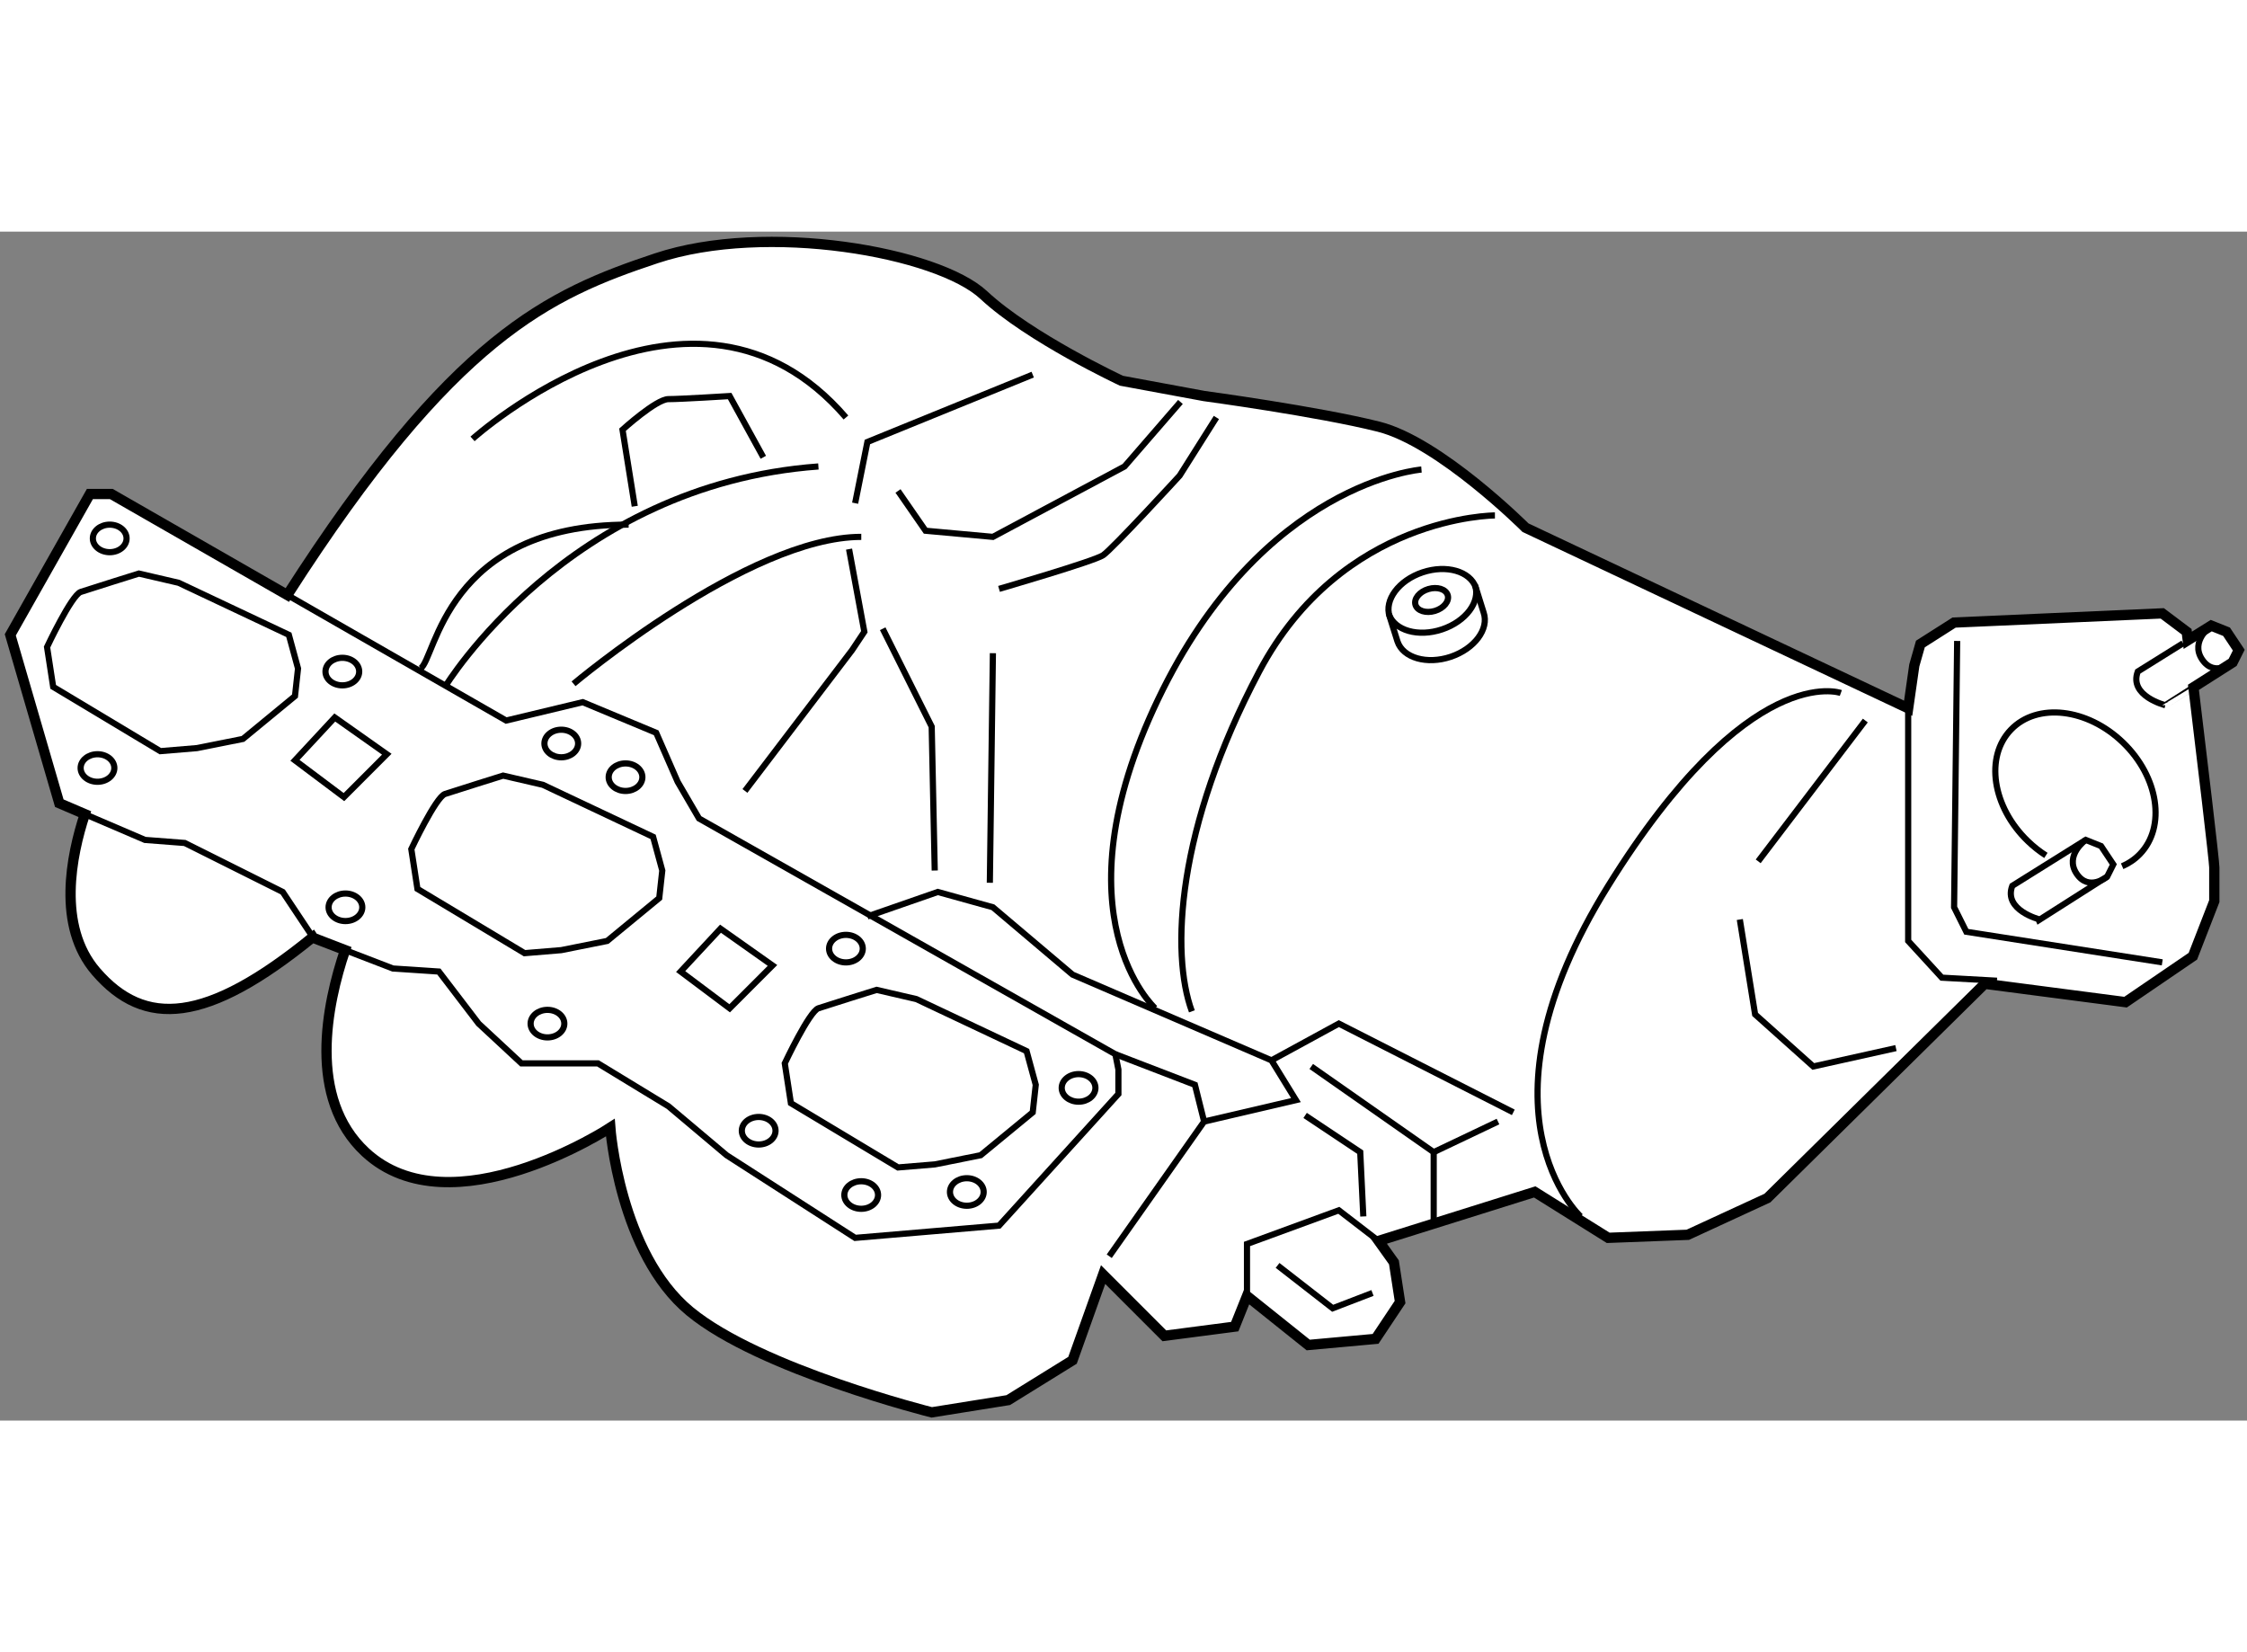 <?xml version="1.0" encoding="utf-8"?>
<!-- Generator: Adobe Illustrator 15.1.0, SVG Export Plug-In . SVG Version: 6.00 Build 0)  -->
<!DOCTYPE svg PUBLIC "-//W3C//DTD SVG 1.1//EN" "http://www.w3.org/Graphics/SVG/1.1/DTD/svg11.dtd">
<svg version="1.1" xmlns="http://www.w3.org/2000/svg" xmlns:xlink="http://www.w3.org/1999/xlink" x="0px" y="0px" width="244.8px"
	 height="180px" viewBox="123.836 70.735 109.324 57.846" enable-background="new 0 0 244.8 180" xml:space="preserve">
	
<rect x="123.836" y="70.735" width="109.324" height="57.846" fill="#808080" stroke="none"/>
	
<g><path fill="#FFFFFF" stroke="#000000" stroke-width="0.5" d="M232.76,91.096l-0.595-0.894l-0.745-0.298l-1.142,0.714
				c-0.031-0.257-0.051-0.416-0.051-0.416l-1.19-0.894l-10.128,0.447l-1.639,1.043l-0.297,1.042l-0.299,2.085l-18.617-8.786
				c0,0-4.171-4.17-7.148-4.915s-8.489-1.49-8.489-1.49l-4.021-0.744c0,0-4.468-2.086-6.702-4.17
				c-2.233-2.085-10.572-3.575-15.935-1.787c-5.217,1.738-9.88,3.791-17.947,16.381l-8.563-4.913h-1.042l-3.873,6.851l2.384,8.191
				l1.243,0.533c-0.66,1.994-1.372,5.438,0.544,7.658c2.365,2.739,5.365,2.549,10.549-1.675l0.024,0.036l1.545,0.595
				c-0.897,2.65-1.845,7.2,0.987,9.831c4.17,3.872,11.916-1.192,11.916-1.192s0.444,6.106,3.871,8.937
				c3.426,2.83,11.767,4.915,11.767,4.915l3.723-0.596l3.128-1.937l1.488-4.17l2.979,2.979l3.426-0.447l0.596-1.489l2.979,2.383
				l3.276-0.298l1.192-1.788l-0.299-1.936l-0.745-1.042l7.596-2.384l3.574,2.234l3.873-0.148l3.873-1.787l10.573-10.426l6.852,0.894
				l3.276-2.234l1.042-2.681c0,0,0-1.191,0-1.638c0-0.303-0.616-5.472-1.015-8.765l1.908-1.214L232.76,91.096z"></path><path fill="none" stroke="#000000" stroke-width="0.3" d="M213.399,93.182c0,0-4.47-1.638-11.32,9.383s-1.341,16.085-1.341,16.085
				"></path><path fill="none" stroke="#000000" stroke-width="0.3" d="M195.639,88.053c-0.272-0.797-1.433-1.13-2.592-0.741
						c-1.155,0.387-1.872,1.349-1.601,2.148l0.383,1.216c0.271,0.8,1.431,1.132,2.588,0.745c1.159-0.389,1.876-1.352,1.604-2.148
						L195.639,88.053z"></path><path fill="none" stroke="#000000" stroke-width="0.3" d="M191.41,89.347c0.271,0.796,1.43,1.129,2.588,0.739
						c1.157-0.386,1.877-1.349,1.603-2.146"></path><ellipse transform="matrix(0.958 -0.286 0.286 0.958 -17.277 59.062)" fill="none" stroke="#000000" stroke-width="0.3" cx="193.534" cy="88.67" rx="0.819" ry="0.555"></ellipse><path fill="none" stroke="#000000" stroke-width="0.3" d="M150.25,97.649l5.362,2.532l0.446,1.639l-0.148,1.34l-2.532,2.085
					l-2.234,0.447l-1.787,0.148l-5.211-3.127l-0.299-1.937c0,0,1.192-2.531,1.639-2.681c0.447-0.149,2.829-0.894,2.829-0.894
					L150.25,97.649z"></path><path fill="none" stroke="#000000" stroke-width="0.3" d="M132.528,87.82l5.361,2.531l0.447,1.639l-0.148,1.341l-2.532,2.085
					l-2.234,0.446l-1.787,0.149l-5.212-3.128l-0.298-1.937c0,0,1.191-2.531,1.639-2.681s2.829-0.894,2.829-0.894L132.528,87.82z"></path><path fill="none" stroke="#000000" stroke-width="0.3" d="M168.421,108.074l5.361,2.531l0.447,1.64l-0.148,1.34l-2.532,2.085
					l-2.234,0.447l-1.787,0.148l-5.212-3.127l-0.298-1.937c0,0,1.191-2.532,1.639-2.681c0.446-0.149,2.829-0.894,2.829-0.894
					L168.421,108.074z"></path><polygon fill="none" stroke="#000000" stroke-width="0.3" points="140.124,94.373 138.187,96.458 140.57,98.246 142.654,96.16 
								"></polygon><polygon fill="none" stroke="#000000" stroke-width="0.3" points="158.89,104.649 156.952,106.734 159.336,108.522 
					161.42,106.437 			"></polygon><ellipse fill="none" stroke="#000000" stroke-width="0.3" cx="151.144" cy="95.639" rx="0.82" ry="0.671"></ellipse><ellipse fill="none" stroke="#000000" stroke-width="0.3" cx="154.27" cy="97.278" rx="0.82" ry="0.67"></ellipse><ellipse fill="none" stroke="#000000" stroke-width="0.3" cx="140.492" cy="92.14" rx="0.82" ry="0.67"></ellipse><ellipse fill="none" stroke="#000000" stroke-width="0.3" cx="129.174" cy="85.661" rx="0.82" ry="0.67"></ellipse><ellipse fill="none" stroke="#000000" stroke-width="0.3" cx="128.579" cy="96.831" rx="0.82" ry="0.67"></ellipse><ellipse fill="none" stroke="#000000" stroke-width="0.3" cx="140.643" cy="103.608" rx="0.82" ry="0.67"></ellipse><ellipse fill="none" stroke="#000000" stroke-width="0.3" cx="150.472" cy="109.268" rx="0.82" ry="0.67"></ellipse><ellipse fill="none" stroke="#000000" stroke-width="0.3" cx="160.748" cy="114.479" rx="0.82" ry="0.67"></ellipse><ellipse fill="none" stroke="#000000" stroke-width="0.3" cx="165.736" cy="117.607" rx="0.82" ry="0.67"></ellipse><ellipse fill="none" stroke="#000000" stroke-width="0.3" cx="170.875" cy="117.459" rx="0.82" ry="0.67"></ellipse><ellipse fill="none" stroke="#000000" stroke-width="0.3" cx="176.312" cy="112.395" rx="0.82" ry="0.671"></ellipse><ellipse fill="none" stroke="#000000" stroke-width="0.3" cx="164.993" cy="105.619" rx="0.82" ry="0.67"></ellipse><polygon fill="none" stroke="#000000" stroke-width="0.3" points="148.463,94.522 129.251,83.501 128.209,83.501 124.336,90.352 
				126.72,98.543 130.89,100.33 132.825,100.479 137.592,102.862 139.08,105.096 142.953,106.586 145.188,106.734 147.123,109.267 
				149.208,111.203 152.931,111.203 156.357,113.288 159.187,115.671 165.441,119.692 172.442,119.096 178.25,112.691 178.25,111.5 
				178.102,110.756 157.846,99.287 156.804,97.5 155.762,95.118 152.188,93.628 		"></polygon><path fill="none" stroke="#000000" stroke-width="0.3" d="M145.485,92.883c0,0,5.955-9.829,18.169-10.723"></path><path fill="none" stroke="#000000" stroke-width="0.3" d="M144.294,91.989c0.745-0.446,1.191-6.999,10.128-6.999"></path><path fill="none" stroke="#000000" stroke-width="0.3" d="M154.719,84.097l-0.596-3.724c0,0,1.639-1.489,2.234-1.489
				c0.595,0,2.979-0.149,2.979-0.149l1.638,2.979"></path><path fill="none" stroke="#000000" stroke-width="0.3" d="M146.826,80.819c0,0,10.722-9.68,18.169-1.042"></path><path fill="none" stroke="#000000" stroke-width="0.3" d="M151.741,92.734c0,0,8.489-7.148,13.999-7.148"></path><polyline fill="none" stroke="#000000" stroke-width="0.3" points="165.145,86.181 165.889,90.202 165.293,91.096 160.08,97.947 
						"></polyline><polyline fill="none" stroke="#000000" stroke-width="0.3" points="178.102,110.756 181.973,112.245 182.42,114.032 
				186.888,112.989 185.697,111.054 176.017,106.883 172.144,103.606 169.463,102.862 166.038,104.053 		"></polyline><line fill="none" stroke="#000000" stroke-width="0.3" x1="177.804" y1="120.585" x2="182.42" y2="114.032"></line><polyline fill="none" stroke="#000000" stroke-width="0.3" points="166.782,90.054 169.166,94.819 169.314,101.819 		"></polyline><polyline fill="none" stroke="#000000" stroke-width="0.3" points="165.441,83.947 166.038,80.969 174.081,77.692 		"></polyline><polyline fill="none" stroke="#000000" stroke-width="0.3" points="167.527,83.352 168.867,85.287 172.144,85.586 178.549,82.16 
				181.269,79.021 		"></polyline><path fill="none" stroke="#000000" stroke-width="0.3" d="M183.017,79.777l-1.787,2.829c0,0-3.277,3.575-3.725,3.873
				c-0.446,0.298-5.063,1.638-5.063,1.638"></path><path fill="none" stroke="#000000" stroke-width="0.3" d="M196.569,84.543c0,0-7.447,0-11.469,7.596s-4.317,13.702-3.275,16.531"></path><path fill="none" stroke="#000000" stroke-width="0.3" d="M192.995,82.31c0,0-7.746,0.596-12.81,11.17
				c-5.063,10.573-0.148,15.042-0.148,15.042"></path><line fill="none" stroke="#000000" stroke-width="0.3" x1="172.144" y1="91.245" x2="171.995" y2="102.415"></line><polyline fill="none" stroke="#000000" stroke-width="0.3" points="184.506,122.521 184.506,119.989 188.974,118.351 
				190.909,119.841 		"></polyline><polyline fill="none" stroke="#000000" stroke-width="0.3" points="185.994,121.031 188.675,123.117 190.612,122.372 		"></polyline><polyline fill="none" stroke="#000000" stroke-width="0.3" points="185.697,111.054 188.974,109.267 197.463,113.585 		"></polyline><polyline fill="none" stroke="#000000" stroke-width="0.3" points="187.335,113.734 190.016,115.521 190.166,118.649 		"></polyline><polyline fill="none" stroke="#000000" stroke-width="0.3" points="187.633,111.352 193.59,115.521 196.718,114.032 		"></polyline><line fill="none" stroke="#000000" stroke-width="0.3" x1="193.59" y1="115.521" x2="193.59" y2="119.096"></line><polyline fill="none" stroke="#000000" stroke-width="0.3" points="216.675,93.926 216.675,105.245 218.314,107.032 
				220.995,107.181 		"></polyline><polyline fill="none" stroke="#000000" stroke-width="0.3" points="219.058,90.649 218.909,103.606 219.504,104.799 
				229.037,106.287 		"></polyline><line fill="none" stroke="#000000" stroke-width="0.3" x1="214.59" y1="94.522" x2="209.378" y2="101.372"></line><polyline fill="none" stroke="#000000" stroke-width="0.3" points="208.484,104.202 209.228,108.819 212.059,111.352 
				216.08,110.458 		"></polyline><path fill="none" stroke="#000000" stroke-width="0.3" d="M231.42,89.904c0,0-1.042,0.745-0.447,1.639
				c0.596,0.894,1.489,0.149,1.489,0.149"></path><path fill="none" stroke="#000000" stroke-width="0.3" d="M221.74,102.564l3.574-2.234l0.745,0.298l0.596,0.894l-0.299,0.596
				l-3.276,2.085C223.08,104.202,221.293,103.756,221.74,102.564z"></path><path fill="none" stroke="#000000" stroke-width="0.3" d="M225.314,100.33c0,0-1.042,0.745-0.446,1.639
				c0.595,0.894,1.488,0.148,1.488,0.148"></path><path fill="none" stroke="#000000" stroke-width="0.3" d="M230.554,92.906c0,0-1.368,0.871-1.368,0.87c0,0-1.787-0.446-1.34-1.638
				l2.204-1.376"></path><path fill="none" stroke="#000000" stroke-width="0.3" d="M223.376,101.084c-0.306-0.195-0.601-0.427-0.878-0.695
				c-1.733-1.67-2.1-4.1-0.822-5.424c1.277-1.327,3.718-1.044,5.452,0.628c1.731,1.67,2.1,4.102,0.822,5.425
				c-0.248,0.257-0.541,0.454-0.864,0.593"></path></g>


</svg>